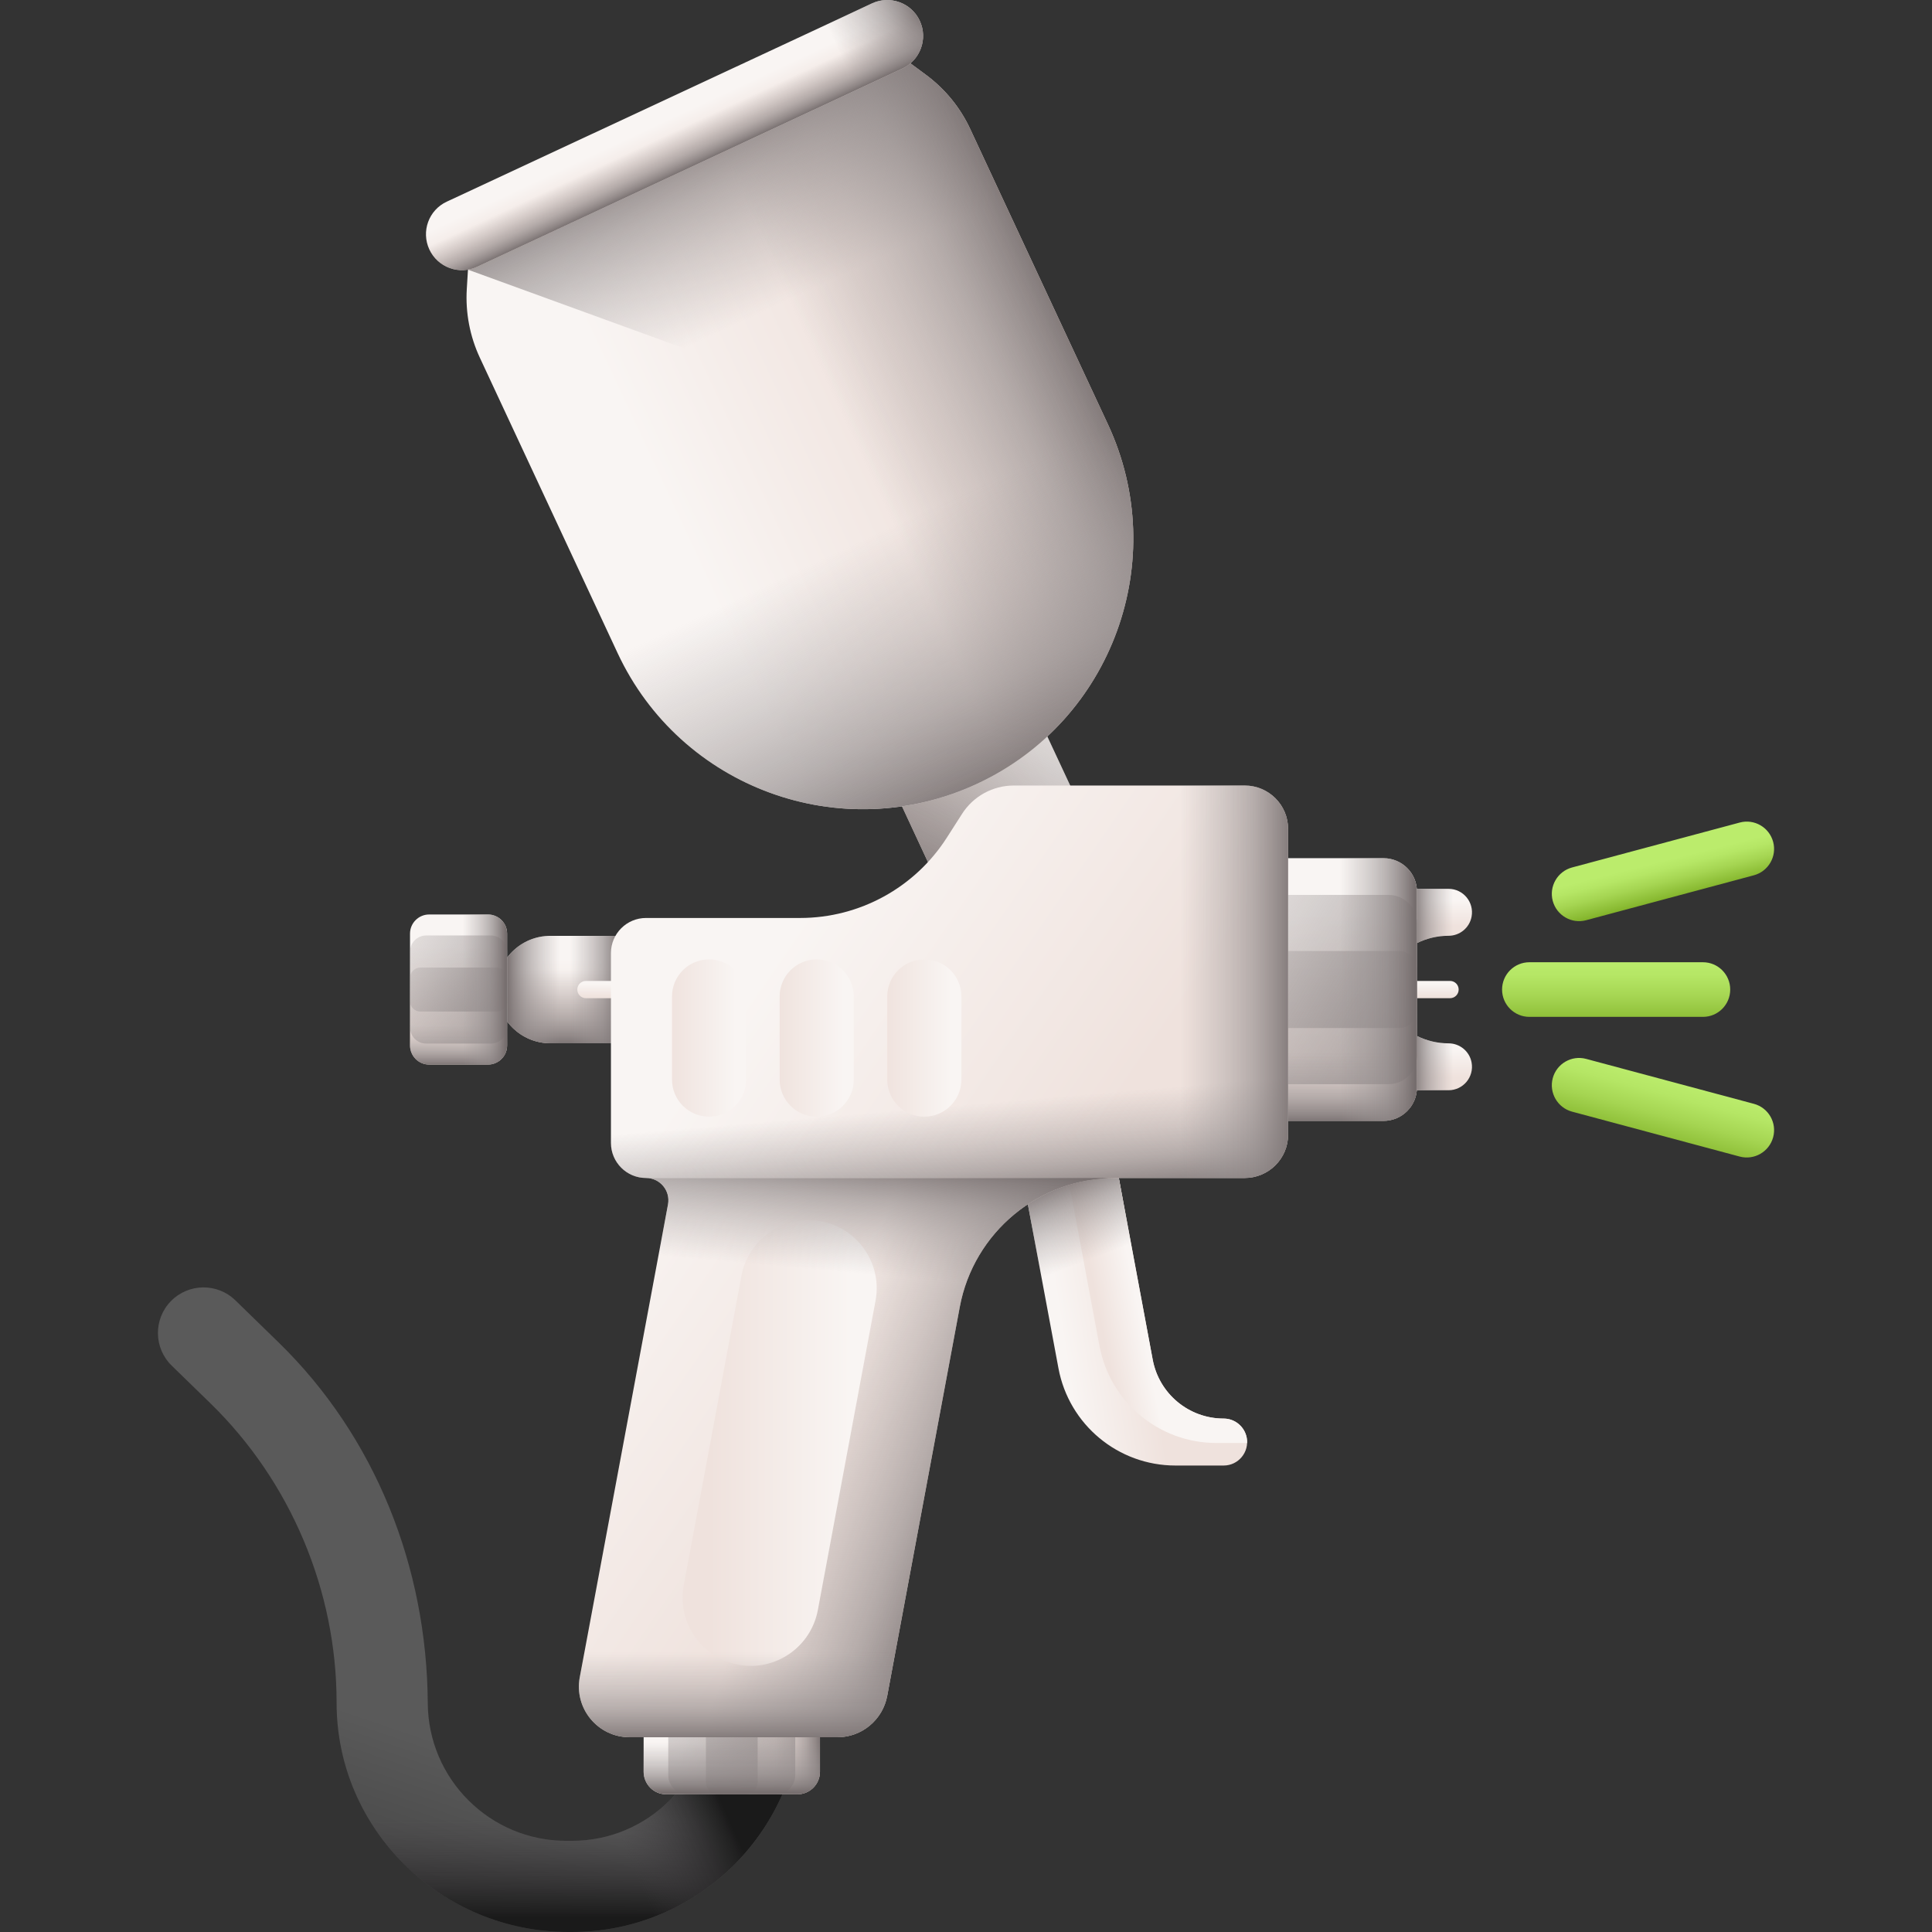 <svg width="36" height="36" viewBox="0 0 36 36" fill="none" xmlns="http://www.w3.org/2000/svg">
<rect x="0" y="0" width="36" height="36" fill="#333333" stroke="none"/>
<g id="airbrush 1" clip-path="url(#clip0_2560_7964)">
<g id="Group">
<g id="Group_2">
<g id="Group_3">
<path id="Vector" d="M27.989 18.439C27.989 18.158 28.217 17.93 28.498 17.93H31.732C32.013 17.93 32.24 18.158 32.24 18.439C32.24 18.72 32.013 18.948 31.732 18.948H28.498C28.217 18.948 27.989 18.72 27.989 18.439Z" fill="url(#paint0_linear_2560_7964)"/>
</g>
<g id="Group_4">
<g id="Group_5">
<path id="Vector_2" d="M28.933 20.091C29.006 19.819 29.285 19.658 29.556 19.731L32.68 20.568C32.952 20.64 33.113 20.919 33.04 21.191C32.967 21.462 32.688 21.623 32.417 21.551L29.293 20.714C29.022 20.641 28.861 20.362 28.933 20.091Z" fill="url(#paint1_linear_2560_7964)"/>
</g>
<g id="Group_6">
<path id="Vector_3" d="M28.933 16.787C29.006 17.058 29.285 17.22 29.556 17.147L32.68 16.31C32.952 16.237 33.113 15.958 33.04 15.687C32.967 15.415 32.688 15.254 32.417 15.327L29.293 16.164C29.022 16.237 28.861 16.516 28.933 16.787Z" fill="url(#paint2_linear_2560_7964)"/>
</g>
</g>
</g>
<g id="Group_7">
<path id="Vector_4" d="M10.658 36H10.594C8.226 36 6.27 34.095 6.272 31.727C6.273 29.637 5.415 27.602 3.917 26.145L3.2 25.447C2.864 25.12 2.856 24.582 3.183 24.246C3.511 23.91 4.048 23.902 4.385 24.229L5.185 25.008C6.999 26.773 7.955 29.206 7.971 31.737C7.979 33.152 9.133 34.301 10.551 34.301H10.658C12.081 34.301 13.239 33.143 13.239 31.721H14.938C14.938 34.08 13.018 36 10.658 36Z" fill="url(#paint3_linear_2560_7964)"/>
</g>
<path id="Vector_5" d="M6.272 31.727C6.269 34.095 8.226 36 10.594 36H10.658C13.018 36 14.938 34.08 14.938 31.721H13.239C13.239 33.144 12.081 34.301 10.658 34.301H10.551C9.133 34.301 7.979 33.153 7.971 31.737C7.968 31.355 7.944 30.975 7.899 30.599H6.188C6.243 30.971 6.272 31.348 6.272 31.727Z" fill="url(#paint4_linear_2560_7964)"/>
<path id="Vector_6" d="M6.272 31.727C6.269 34.095 8.226 36 10.594 36H10.658C13.018 36 14.938 34.08 14.938 31.721H13.239C13.239 33.144 12.081 34.301 10.658 34.301H10.551C9.133 34.301 7.979 33.153 7.971 31.737C7.968 31.355 7.944 30.975 7.899 30.599H6.188C6.243 30.971 6.272 31.348 6.272 31.727Z" fill="url(#paint5_linear_2560_7964)"/>
<g id="Group_8">
<path id="Vector_7" d="M15.279 33.014V31.728C15.279 31.497 15.091 31.309 14.859 31.309H12.412C12.181 31.309 11.993 31.497 11.993 31.728V33.014C11.993 33.246 12.181 33.434 12.412 33.434H14.859C15.091 33.434 15.279 33.246 15.279 33.014Z" fill="url(#paint6_linear_2560_7964)"/>
<path id="Vector_8" d="M14.819 33.078V31.665C14.819 31.468 14.66 31.309 14.463 31.309H12.808C12.611 31.309 12.452 31.468 12.452 31.665V33.078C12.452 33.274 12.611 33.434 12.808 33.434H14.463C14.66 33.434 14.819 33.274 14.819 33.078Z" fill="url(#paint7_linear_2560_7964)"/>
<path id="Vector_9" d="M14.118 33.206V31.536C14.118 31.411 14.016 31.309 13.891 31.309H13.381C13.256 31.309 13.154 31.411 13.154 31.536V33.206C13.154 33.332 13.256 33.434 13.381 33.434H13.891C14.016 33.434 14.118 33.332 14.118 33.206Z" fill="url(#paint8_linear_2560_7964)"/>
<path id="Vector_10" d="M13.636 31.309H14.859C15.091 31.309 15.278 31.497 15.278 31.728V33.014C15.278 33.246 15.091 33.434 14.859 33.434H13.636V31.309Z" fill="url(#paint9_linear_2560_7964)"/>
<path id="Vector_11" d="M11.993 33.014V31.878H15.279V33.014C15.279 33.246 15.091 33.434 14.86 33.434H12.412C12.181 33.434 11.993 33.246 11.993 33.014Z" fill="url(#paint10_linear_2560_7964)"/>
</g>
<g id="Group_9">
<path id="Vector_12" d="M20.247 15.293L17.524 16.563L16.085 13.476L18.808 12.207L20.247 15.293Z" fill="url(#paint11_linear_2560_7964)"/>
<path id="Vector_13" d="M20.247 15.293L17.524 16.563L16.085 13.476L18.808 12.207L20.247 15.293Z" fill="url(#paint12_linear_2560_7964)"/>
<g id="Group_10">
<g id="Group_11">
<path id="Vector_14" d="M13.212 19.44H10.256C9.703 19.44 9.255 18.992 9.255 18.439C9.255 17.886 9.703 17.438 10.256 17.438H13.212V19.44Z" fill="url(#paint13_linear_2560_7964)"/>
<path id="Vector_15" d="M13.212 19.44H10.256C9.703 19.44 9.255 18.992 9.255 18.439C9.255 17.886 9.703 17.438 10.256 17.438H13.212V19.44Z" fill="url(#paint14_linear_2560_7964)"/>
<path id="Vector_16" d="M13.212 19.44H10.256C9.703 19.44 9.255 18.992 9.255 18.439C9.255 17.886 9.703 17.438 10.256 17.438H13.212V19.44Z" fill="url(#paint15_linear_2560_7964)"/>
<path id="Vector_17" d="M13.212 19.44H10.256C9.703 19.44 9.255 18.992 9.255 18.439C9.255 17.886 9.703 17.438 10.256 17.438H13.212V19.44Z" fill="url(#paint16_linear_2560_7964)"/>
</g>
<path id="Vector_18" d="M27.019 18.6H10.918C10.829 18.6 10.757 18.528 10.757 18.439C10.757 18.35 10.829 18.278 10.918 18.278H27.019C27.108 18.278 27.18 18.35 27.18 18.439C27.18 18.528 27.108 18.6 27.019 18.6Z" fill="url(#paint17_linear_2560_7964)"/>
<g id="Group_12">
<path id="Vector_19" d="M26.991 19.441C26.572 19.441 26.192 19.246 25.943 18.936V20.309C25.993 20.313 26.043 20.315 26.093 20.315H26.991C27.265 20.315 27.471 20.067 27.421 19.798C27.383 19.591 27.202 19.441 26.991 19.441Z" fill="url(#paint18_linear_2560_7964)"/>
<path id="Vector_20" d="M26.991 17.437C26.572 17.437 26.192 17.631 25.943 17.941V16.568C25.993 16.565 26.043 16.562 26.093 16.562H26.991C27.265 16.562 27.471 16.811 27.421 17.08C27.383 17.287 27.202 17.437 26.991 17.437Z" fill="url(#paint19_linear_2560_7964)"/>
</g>
<g id="Group_13">
<path id="Vector_21" d="M26.991 19.441C26.572 19.441 26.192 19.246 25.943 18.936V20.309C25.993 20.313 26.043 20.315 26.093 20.315H26.991C27.265 20.315 27.471 20.067 27.421 19.798C27.383 19.591 27.202 19.441 26.991 19.441Z" fill="url(#paint20_linear_2560_7964)"/>
<path id="Vector_22" d="M26.991 17.437C26.572 17.437 26.192 17.631 25.943 17.941V16.568C25.993 16.565 26.043 16.562 26.093 16.562H26.991C27.265 16.562 27.471 16.811 27.421 17.08C27.383 17.287 27.202 17.437 26.991 17.437Z" fill="url(#paint21_linear_2560_7964)"/>
</g>
<g id="Group_14">
<path id="Vector_23" d="M25.779 20.886H23.863C23.518 20.886 23.238 20.606 23.238 20.261V16.616C23.238 16.271 23.518 15.991 23.863 15.991H25.779C26.124 15.991 26.403 16.271 26.403 16.616V20.261C26.403 20.607 26.124 20.886 25.779 20.886Z" fill="url(#paint22_linear_2560_7964)"/>
<path id="Vector_24" d="M25.873 20.202H23.768C23.476 20.202 23.238 19.965 23.238 19.672V17.206C23.238 16.913 23.476 16.675 23.768 16.675H25.873C26.166 16.675 26.404 16.913 26.404 17.206V19.672C26.403 19.965 26.166 20.202 25.873 20.202Z" fill="url(#paint23_linear_2560_7964)"/>
<path id="Vector_25" d="M26.065 19.156H23.577C23.39 19.156 23.238 19.005 23.238 18.818V18.059C23.238 17.872 23.39 17.721 23.577 17.721H26.065C26.252 17.721 26.404 17.872 26.404 18.059V18.818C26.403 19.005 26.252 19.156 26.065 19.156Z" fill="url(#paint24_linear_2560_7964)"/>
<path id="Vector_26" d="M23.238 18.439V20.261C23.238 20.606 23.518 20.886 23.863 20.886H25.779C26.124 20.886 26.403 20.606 26.403 20.261V18.439H23.238Z" fill="url(#paint25_linear_2560_7964)"/>
<path id="Vector_27" d="M25.779 15.991H24.086V20.886H25.779C26.124 20.886 26.403 20.607 26.403 20.262V16.616C26.403 16.271 26.124 15.991 25.779 15.991Z" fill="url(#paint26_linear_2560_7964)"/>
</g>
<g id="Group_15">
<g id="Group_16">
<path id="Vector_28" d="M22.801 27.308H21.903C20.835 27.308 19.919 26.547 19.723 25.497L18.663 19.815H20.449L21.479 25.335C21.598 25.972 22.153 26.433 22.801 26.433C23.012 26.433 23.192 26.584 23.231 26.791C23.281 27.059 23.075 27.308 22.801 27.308Z" fill="url(#paint27_linear_2560_7964)"/>
<path id="Vector_29" d="M23.238 26.888C23.239 26.856 23.237 26.823 23.231 26.791C23.192 26.584 23.012 26.433 22.801 26.433C22.154 26.433 21.598 25.972 21.479 25.335L20.449 19.815H19.504L20.487 25.078C20.683 26.127 21.599 26.888 22.666 26.888L23.238 26.888Z" fill="url(#paint28_linear_2560_7964)"/>
</g>
<path id="Vector_30" d="M20.449 19.816H18.663L19.608 24.881H21.394L20.449 19.816Z" fill="url(#paint29_linear_2560_7964)"/>
<path id="Vector_31" d="M23.193 14.637H18.89C18.5 14.637 18.136 14.836 17.926 15.166L17.645 15.605C17.049 16.539 16.018 17.105 14.91 17.105H12.038C11.677 17.105 11.384 17.398 11.384 17.759V21.296C11.384 21.657 11.677 21.95 12.038 21.95C12.299 21.95 12.495 22.187 12.447 22.443L10.803 31.253C10.694 31.834 11.14 32.371 11.732 32.371H15.603C16.058 32.371 16.448 32.047 16.532 31.6L17.884 24.354C18.144 22.96 19.36 21.95 20.778 21.95H23.193C23.64 21.95 24.002 21.588 24.002 21.142V15.446C24.002 14.999 23.64 14.637 23.193 14.637Z" fill="url(#paint30_linear_2560_7964)"/>
<path id="Vector_32" d="M12.447 22.443L10.803 31.253C10.694 31.834 11.14 32.371 11.732 32.371H15.603C16.058 32.371 16.448 32.047 16.532 31.6L17.884 24.354C18.144 22.96 19.36 21.95 20.778 21.95H12.038C12.299 21.95 12.495 22.187 12.447 22.443Z" fill="url(#paint31_linear_2560_7964)"/>
<path id="Vector_33" d="M13.99 31.041C13.195 31.041 12.595 30.318 12.741 29.537L13.816 23.773C13.929 23.172 14.454 22.736 15.065 22.736C15.861 22.736 16.46 23.458 16.314 24.239L15.239 30.003C15.126 30.604 14.601 31.041 13.99 31.041Z" fill="url(#paint32_linear_2560_7964)"/>
<path id="Vector_34" d="M11.618 26.888L10.803 31.253C10.694 31.834 11.14 32.371 11.732 32.371H15.603C16.058 32.371 16.448 32.047 16.532 31.6L17.411 26.888L11.618 26.888Z" fill="url(#paint33_linear_2560_7964)"/>
<path id="Vector_35" d="M24.002 21.142V18.437H11.384V21.296C11.384 21.657 11.677 21.95 12.038 21.95H20.778H23.193C23.64 21.95 24.002 21.588 24.002 21.142Z" fill="url(#paint34_linear_2560_7964)"/>
<path id="Vector_36" d="M12.448 22.443L11.925 25.244H17.718L17.884 24.354C18.145 22.96 19.361 21.95 20.778 21.95H12.038C12.299 21.95 12.495 22.187 12.448 22.443Z" fill="url(#paint35_linear_2560_7964)"/>
<path id="Vector_37" d="M23.193 14.637H19.504V22.24C19.892 22.054 20.325 21.95 20.778 21.95H23.193C23.64 21.95 24.002 21.588 24.002 21.142V15.446C24.002 14.999 23.64 14.637 23.193 14.637Z" fill="url(#paint36_linear_2560_7964)"/>
<path id="Vector_38" d="M13.212 20.807C12.831 20.807 12.522 20.498 12.522 20.117V18.567C12.522 18.186 12.831 17.877 13.212 17.877C13.594 17.877 13.903 18.186 13.903 18.567V20.117C13.903 20.498 13.594 20.807 13.212 20.807Z" fill="url(#paint37_linear_2560_7964)"/>
<path id="Vector_39" d="M15.218 20.807C14.837 20.807 14.528 20.498 14.528 20.117V18.567C14.528 18.186 14.837 17.877 15.218 17.877C15.6 17.877 15.909 18.186 15.909 18.567V20.117C15.909 20.498 15.599 20.807 15.218 20.807Z" fill="url(#paint38_linear_2560_7964)"/>
<path id="Vector_40" d="M17.224 20.807C16.842 20.807 16.533 20.498 16.533 20.117V18.567C16.533 18.186 16.842 17.877 17.224 17.877C17.605 17.877 17.914 18.186 17.914 18.567V20.117C17.914 20.498 17.605 20.807 17.224 20.807Z" fill="url(#paint39_linear_2560_7964)"/>
</g>
<g id="Group_17">
<path id="Vector_41" d="M9.092 19.837H7.997C7.8 19.837 7.64 19.677 7.64 19.48V17.397C7.64 17.2 7.8 17.04 7.997 17.04H9.092C9.289 17.04 9.449 17.2 9.449 17.397V19.48C9.449 19.677 9.289 19.837 9.092 19.837Z" fill="url(#paint40_linear_2560_7964)"/>
<path id="Vector_42" d="M9.146 19.446H7.943C7.776 19.446 7.64 19.311 7.64 19.143V17.734C7.64 17.567 7.776 17.431 7.943 17.431H9.146C9.313 17.431 9.449 17.567 9.449 17.734V19.143C9.449 19.311 9.313 19.446 9.146 19.446Z" fill="url(#paint41_linear_2560_7964)"/>
<path id="Vector_43" d="M9.255 18.849H7.833C7.727 18.849 7.64 18.762 7.64 18.656V18.222C7.64 18.115 7.727 18.029 7.833 18.029H9.255C9.362 18.029 9.449 18.115 9.449 18.222V18.656C9.449 18.762 9.362 18.849 9.255 18.849Z" fill="url(#paint42_linear_2560_7964)"/>
<path id="Vector_44" d="M7.64 18.439V19.48C7.64 19.677 7.8 19.837 7.997 19.837H9.092C9.289 19.837 9.449 19.677 9.449 19.48V18.439H7.64Z" fill="url(#paint43_linear_2560_7964)"/>
<path id="Vector_45" d="M9.092 17.04H8.125V19.837H9.092C9.289 19.837 9.449 19.677 9.449 19.48V17.397C9.449 17.2 9.289 17.04 9.092 17.04Z" fill="url(#paint44_linear_2560_7964)"/>
</g>
</g>
<g id="Group_18">
<g id="Group_19">
<path id="Vector_46" d="M18.079 2.406L20.644 7.906C21.821 10.429 20.729 13.428 18.206 14.605C15.683 15.782 12.684 14.69 11.507 12.167L8.942 6.667C8.755 6.266 8.671 5.825 8.698 5.384L8.755 4.45L16.501 0.838L17.253 1.394C17.609 1.658 17.893 2.005 18.079 2.406Z" fill="url(#paint45_linear_2560_7964)"/>
<path id="Vector_47" d="M16.502 0.838L8.917 4.375L8.72 5.025L21.092 9.528C21.036 8.98 20.89 8.433 20.644 7.906L18.08 2.406C17.893 2.005 17.609 1.658 17.253 1.394L16.502 0.838Z" fill="url(#paint46_linear_2560_7964)"/>
<path id="Vector_48" d="M16.501 0.838L11.516 3.163L17.029 14.987C17.427 14.91 17.822 14.784 18.206 14.605C20.729 13.428 21.821 10.429 20.644 7.906L18.079 2.406C17.892 2.005 17.609 1.658 17.253 1.394L16.501 0.838Z" fill="url(#paint47_linear_2560_7964)"/>
<g id="Group_20">
<path id="Vector_49" d="M16.814 1.276L8.89 4.971C8.555 5.128 8.157 4.983 8 4.648C7.844 4.312 7.989 3.914 8.324 3.758L16.248 0.063C16.583 -0.093 16.982 0.052 17.138 0.387C17.294 0.722 17.149 1.12 16.814 1.276Z" fill="url(#paint48_linear_2560_7964)"/>
<path id="Vector_50" d="M16.248 0.063L13.058 1.551L13.624 2.764L16.814 1.276C17.149 1.12 17.294 0.722 17.138 0.387C16.982 0.052 16.584 -0.093 16.248 0.063Z" fill="url(#paint49_linear_2560_7964)"/>
<path id="Vector_51" d="M8.001 4.648C8.157 4.983 8.555 5.128 8.89 4.971L16.814 1.276C17.149 1.12 17.294 0.722 17.138 0.387C17.063 0.225 16.931 0.109 16.778 0.048L7.973 4.154C7.92 4.31 7.925 4.486 8.001 4.648Z" fill="url(#paint50_linear_2560_7964)"/>
</g>
</g>
<path id="Vector_52" d="M10.773 10.592L11.507 12.167C12.684 14.69 15.683 15.782 18.206 14.605C20.729 13.429 21.821 10.429 20.644 7.906L19.91 6.331L10.773 10.592Z" fill="url(#paint51_linear_2560_7964)"/>
</g>
</g>
</g>
</g>
<defs>
<linearGradient id="paint0_linear_2560_7964" x1="30.115" y1="17.898" x2="30.115" y2="19.306" gradientUnits="userSpaceOnUse">
<stop stop-color="#BBEC6C"/>
<stop offset="0.197" stop-color="#B5E665"/>
<stop offset="0.48" stop-color="#A5D552"/>
<stop offset="0.812" stop-color="#8ABB33"/>
<stop offset="1" stop-color="#78A91F"/>
</linearGradient>
<linearGradient id="paint1_linear_2560_7964" x1="31.135" y1="20.128" x2="30.77" y2="21.489" gradientUnits="userSpaceOnUse">
<stop stop-color="#BBEC6C"/>
<stop offset="0.197" stop-color="#B5E665"/>
<stop offset="0.48" stop-color="#A5D552"/>
<stop offset="0.812" stop-color="#8ABB33"/>
<stop offset="1" stop-color="#78A91F"/>
</linearGradient>
<linearGradient id="paint2_linear_2560_7964" x1="30.941" y1="16.055" x2="31.135" y2="16.83" gradientUnits="userSpaceOnUse">
<stop stop-color="#BBEC6C"/>
<stop offset="0.197" stop-color="#B5E665"/>
<stop offset="0.48" stop-color="#A5D552"/>
<stop offset="0.812" stop-color="#8ABB33"/>
<stop offset="1" stop-color="#78A91F"/>
</linearGradient>
<linearGradient id="paint3_linear_2560_7964" x1="7.682" y1="32.258" x2="6.649" y2="35.294" gradientUnits="userSpaceOnUse">
<stop stop-color="#5A5A5A"/>
<stop offset="1" stop-color="#444444"/>
</linearGradient>
<linearGradient id="paint4_linear_2560_7964" x1="10.563" y1="33.885" x2="10.563" y2="35.738" gradientUnits="userSpaceOnUse">
<stop stop-color="#433F43" stop-opacity="0"/>
<stop offset="1" stop-color="#1A1A1A"/>
</linearGradient>
<linearGradient id="paint5_linear_2560_7964" x1="10.74" y1="32.467" x2="12.581" y2="31.644" gradientUnits="userSpaceOnUse">
<stop stop-color="#433F43" stop-opacity="0"/>
<stop offset="1" stop-color="#1A1A1A"/>
</linearGradient>
<linearGradient id="paint6_linear_2560_7964" x1="12.68" y1="32.371" x2="14.693" y2="32.371" gradientUnits="userSpaceOnUse">
<stop stop-color="#F9F5F3"/>
<stop offset="1" stop-color="#EFE2DD"/>
</linearGradient>
<linearGradient id="paint7_linear_2560_7964" x1="12.211" y1="29.933" x2="15.037" y2="34.77" gradientUnits="userSpaceOnUse">
<stop stop-color="#9E9797" stop-opacity="0"/>
<stop offset="0.356" stop-color="#9B9494" stop-opacity="0.356"/>
<stop offset="0.628" stop-color="#928B8B" stop-opacity="0.629"/>
<stop offset="0.872" stop-color="#827A7A" stop-opacity="0.872"/>
<stop offset="1" stop-color="#766E6E"/>
</linearGradient>
<linearGradient id="paint8_linear_2560_7964" x1="12.527" y1="30.473" x2="14.727" y2="34.238" gradientUnits="userSpaceOnUse">
<stop stop-color="#9E9797" stop-opacity="0"/>
<stop offset="0.356" stop-color="#9B9494" stop-opacity="0.356"/>
<stop offset="0.628" stop-color="#928B8B" stop-opacity="0.629"/>
<stop offset="0.872" stop-color="#827A7A" stop-opacity="0.872"/>
<stop offset="1" stop-color="#766E6E"/>
</linearGradient>
<linearGradient id="paint9_linear_2560_7964" x1="14.425" y1="32.371" x2="15.317" y2="32.371" gradientUnits="userSpaceOnUse">
<stop stop-color="#9E9797" stop-opacity="0"/>
<stop offset="0.356" stop-color="#9B9494" stop-opacity="0.356"/>
<stop offset="0.628" stop-color="#928B8B" stop-opacity="0.629"/>
<stop offset="0.872" stop-color="#827A7A" stop-opacity="0.872"/>
<stop offset="1" stop-color="#766E6E"/>
</linearGradient>
<linearGradient id="paint10_linear_2560_7964" x1="13.636" y1="32.466" x2="13.636" y2="33.403" gradientUnits="userSpaceOnUse">
<stop stop-color="#9E9797" stop-opacity="0"/>
<stop offset="0.356" stop-color="#9B9494" stop-opacity="0.356"/>
<stop offset="0.628" stop-color="#928B8B" stop-opacity="0.629"/>
<stop offset="0.872" stop-color="#827A7A" stop-opacity="0.872"/>
<stop offset="1" stop-color="#766E6E"/>
</linearGradient>
<linearGradient id="paint11_linear_2560_7964" x1="19.244" y1="13.796" x2="17.177" y2="14.926" gradientUnits="userSpaceOnUse">
<stop stop-color="#F9F5F3"/>
<stop offset="1" stop-color="#EFE2DD"/>
</linearGradient>
<linearGradient id="paint12_linear_2560_7964" x1="19.431" y1="11.764" x2="16.976" y2="16.851" gradientUnits="userSpaceOnUse">
<stop stop-color="#9E9797" stop-opacity="0"/>
<stop offset="0.356" stop-color="#9B9494" stop-opacity="0.356"/>
<stop offset="0.628" stop-color="#928B8B" stop-opacity="0.629"/>
<stop offset="0.872" stop-color="#827A7A" stop-opacity="0.872"/>
<stop offset="1" stop-color="#766E6E"/>
</linearGradient>
<linearGradient id="paint13_linear_2560_7964" x1="11.234" y1="17.881" x2="11.234" y2="18.981" gradientUnits="userSpaceOnUse">
<stop stop-color="#F9F5F3"/>
<stop offset="1" stop-color="#EFE2DD"/>
</linearGradient>
<linearGradient id="paint14_linear_2560_7964" x1="11.234" y1="18.075" x2="11.234" y2="19.496" gradientUnits="userSpaceOnUse">
<stop stop-color="#9E9797" stop-opacity="0"/>
<stop offset="0.356" stop-color="#9B9494" stop-opacity="0.356"/>
<stop offset="0.628" stop-color="#928B8B" stop-opacity="0.629"/>
<stop offset="0.872" stop-color="#827A7A" stop-opacity="0.872"/>
<stop offset="1" stop-color="#766E6E"/>
</linearGradient>
<linearGradient id="paint15_linear_2560_7964" x1="10.627" y1="18.439" x2="11.568" y2="18.439" gradientUnits="userSpaceOnUse">
<stop stop-color="#9E9797" stop-opacity="0"/>
<stop offset="0.356" stop-color="#9B9494" stop-opacity="0.356"/>
<stop offset="0.628" stop-color="#928B8B" stop-opacity="0.629"/>
<stop offset="0.872" stop-color="#827A7A" stop-opacity="0.872"/>
<stop offset="1" stop-color="#766E6E"/>
</linearGradient>
<linearGradient id="paint16_linear_2560_7964" x1="10.434" y1="18.439" x2="9.432" y2="18.439" gradientUnits="userSpaceOnUse">
<stop stop-color="#9E9797" stop-opacity="0"/>
<stop offset="0.356" stop-color="#9B9494" stop-opacity="0.356"/>
<stop offset="0.628" stop-color="#928B8B" stop-opacity="0.629"/>
<stop offset="0.872" stop-color="#827A7A" stop-opacity="0.872"/>
<stop offset="1" stop-color="#766E6E"/>
</linearGradient>
<linearGradient id="paint17_linear_2560_7964" x1="18.968" y1="18.334" x2="18.968" y2="18.576" gradientUnits="userSpaceOnUse">
<stop stop-color="#F9F5F3"/>
<stop offset="1" stop-color="#EFE2DD"/>
</linearGradient>
<linearGradient id="paint18_linear_2560_7964" x1="26.686" y1="19.555" x2="26.686" y2="20.069" gradientUnits="userSpaceOnUse">
<stop stop-color="#F9F5F3"/>
<stop offset="1" stop-color="#EFE2DD"/>
</linearGradient>
<linearGradient id="paint19_linear_2560_7964" x1="26.686" y1="16.778" x2="26.686" y2="17.256" gradientUnits="userSpaceOnUse">
<stop stop-color="#F9F5F3"/>
<stop offset="1" stop-color="#EFE2DD"/>
</linearGradient>
<linearGradient id="paint20_linear_2560_7964" x1="27.071" y1="19.626" x2="26.303" y2="19.626" gradientUnits="userSpaceOnUse">
<stop stop-color="#9E9797" stop-opacity="0"/>
<stop offset="0.356" stop-color="#9B9494" stop-opacity="0.356"/>
<stop offset="0.628" stop-color="#928B8B" stop-opacity="0.629"/>
<stop offset="0.872" stop-color="#827A7A" stop-opacity="0.872"/>
<stop offset="1" stop-color="#766E6E"/>
</linearGradient>
<linearGradient id="paint21_linear_2560_7964" x1="27.071" y1="17.252" x2="26.303" y2="17.252" gradientUnits="userSpaceOnUse">
<stop stop-color="#9E9797" stop-opacity="0"/>
<stop offset="0.356" stop-color="#9B9494" stop-opacity="0.356"/>
<stop offset="0.628" stop-color="#928B8B" stop-opacity="0.629"/>
<stop offset="0.872" stop-color="#827A7A" stop-opacity="0.872"/>
<stop offset="1" stop-color="#766E6E"/>
</linearGradient>
<linearGradient id="paint22_linear_2560_7964" x1="24.821" y1="17.015" x2="24.821" y2="20.013" gradientUnits="userSpaceOnUse">
<stop stop-color="#F9F5F3"/>
<stop offset="1" stop-color="#EFE2DD"/>
</linearGradient>
<linearGradient id="paint23_linear_2560_7964" x1="21.188" y1="16.316" x2="28.394" y2="20.526" gradientUnits="userSpaceOnUse">
<stop stop-color="#9E9797" stop-opacity="0"/>
<stop offset="0.356" stop-color="#9B9494" stop-opacity="0.356"/>
<stop offset="0.628" stop-color="#928B8B" stop-opacity="0.629"/>
<stop offset="0.872" stop-color="#827A7A" stop-opacity="0.872"/>
<stop offset="1" stop-color="#766E6E"/>
</linearGradient>
<linearGradient id="paint24_linear_2560_7964" x1="21.993" y1="16.786" x2="27.602" y2="20.063" gradientUnits="userSpaceOnUse">
<stop stop-color="#9E9797" stop-opacity="0"/>
<stop offset="0.356" stop-color="#9B9494" stop-opacity="0.356"/>
<stop offset="0.628" stop-color="#928B8B" stop-opacity="0.629"/>
<stop offset="0.872" stop-color="#827A7A" stop-opacity="0.872"/>
<stop offset="1" stop-color="#766E6E"/>
</linearGradient>
<linearGradient id="paint25_linear_2560_7964" x1="24.821" y1="19.614" x2="24.821" y2="20.944" gradientUnits="userSpaceOnUse">
<stop stop-color="#9E9797" stop-opacity="0"/>
<stop offset="0.356" stop-color="#9B9494" stop-opacity="0.356"/>
<stop offset="0.628" stop-color="#928B8B" stop-opacity="0.629"/>
<stop offset="0.872" stop-color="#827A7A" stop-opacity="0.872"/>
<stop offset="1" stop-color="#766E6E"/>
</linearGradient>
<linearGradient id="paint26_linear_2560_7964" x1="24.962" y1="18.439" x2="26.357" y2="18.439" gradientUnits="userSpaceOnUse">
<stop stop-color="#9E9797" stop-opacity="0"/>
<stop offset="0.356" stop-color="#9B9494" stop-opacity="0.356"/>
<stop offset="0.628" stop-color="#928B8B" stop-opacity="0.629"/>
<stop offset="0.872" stop-color="#827A7A" stop-opacity="0.872"/>
<stop offset="1" stop-color="#766E6E"/>
</linearGradient>
<linearGradient id="paint27_linear_2560_7964" x1="19.615" y1="23.739" x2="21.166" y2="23.497" gradientUnits="userSpaceOnUse">
<stop stop-color="#F9F5F3"/>
<stop offset="1" stop-color="#EFE2DD"/>
</linearGradient>
<linearGradient id="paint28_linear_2560_7964" x1="21.019" y1="23.422" x2="20.292" y2="23.568" gradientUnits="userSpaceOnUse">
<stop stop-color="#F9F5F3"/>
<stop offset="1" stop-color="#EFE2DD"/>
</linearGradient>
<linearGradient id="paint29_linear_2560_7964" x1="20.438" y1="23.422" x2="19.856" y2="21.896" gradientUnits="userSpaceOnUse">
<stop stop-color="#9E9797" stop-opacity="0"/>
<stop offset="0.356" stop-color="#9B9494" stop-opacity="0.356"/>
<stop offset="0.628" stop-color="#928B8B" stop-opacity="0.629"/>
<stop offset="0.872" stop-color="#827A7A" stop-opacity="0.872"/>
<stop offset="1" stop-color="#766E6E"/>
</linearGradient>
<linearGradient id="paint30_linear_2560_7964" x1="12.724" y1="20.259" x2="18.392" y2="24.159" gradientUnits="userSpaceOnUse">
<stop stop-color="#F9F5F3"/>
<stop offset="1" stop-color="#EFE2DD"/>
</linearGradient>
<linearGradient id="paint31_linear_2560_7964" x1="15.043" y1="26.76" x2="18.386" y2="27.947" gradientUnits="userSpaceOnUse">
<stop stop-color="#9E9797" stop-opacity="0"/>
<stop offset="0.356" stop-color="#9B9494" stop-opacity="0.356"/>
<stop offset="0.628" stop-color="#928B8B" stop-opacity="0.629"/>
<stop offset="0.872" stop-color="#827A7A" stop-opacity="0.872"/>
<stop offset="1" stop-color="#766E6E"/>
</linearGradient>
<linearGradient id="paint32_linear_2560_7964" x1="15.841" y1="26.888" x2="13.228" y2="26.888" gradientUnits="userSpaceOnUse">
<stop stop-color="#F9F5F3"/>
<stop offset="1" stop-color="#EFE2DD"/>
</linearGradient>
<linearGradient id="paint33_linear_2560_7964" x1="14.099" y1="30.791" x2="14.099" y2="32.487" gradientUnits="userSpaceOnUse">
<stop stop-color="#9E9797" stop-opacity="0"/>
<stop offset="0.356" stop-color="#9B9494" stop-opacity="0.356"/>
<stop offset="0.628" stop-color="#928B8B" stop-opacity="0.629"/>
<stop offset="0.872" stop-color="#827A7A" stop-opacity="0.872"/>
<stop offset="1" stop-color="#766E6E"/>
</linearGradient>
<linearGradient id="paint34_linear_2560_7964" x1="17.755" y1="20.603" x2="17.924" y2="22.59" gradientUnits="userSpaceOnUse">
<stop stop-color="#9E9797" stop-opacity="0"/>
<stop offset="0.356" stop-color="#9B9494" stop-opacity="0.356"/>
<stop offset="0.628" stop-color="#928B8B" stop-opacity="0.629"/>
<stop offset="0.872" stop-color="#827A7A" stop-opacity="0.872"/>
<stop offset="1" stop-color="#766E6E"/>
</linearGradient>
<linearGradient id="paint35_linear_2560_7964" x1="16.248" y1="23.752" x2="16.442" y2="21.572" gradientUnits="userSpaceOnUse">
<stop stop-color="#9E9797" stop-opacity="0"/>
<stop offset="0.356" stop-color="#9B9494" stop-opacity="0.356"/>
<stop offset="0.628" stop-color="#928B8B" stop-opacity="0.629"/>
<stop offset="0.872" stop-color="#827A7A" stop-opacity="0.872"/>
<stop offset="1" stop-color="#766E6E"/>
</linearGradient>
<linearGradient id="paint36_linear_2560_7964" x1="21.994" y1="18.439" x2="24.174" y2="18.439" gradientUnits="userSpaceOnUse">
<stop stop-color="#9E9797" stop-opacity="0"/>
<stop offset="0.356" stop-color="#9B9494" stop-opacity="0.356"/>
<stop offset="0.628" stop-color="#928B8B" stop-opacity="0.629"/>
<stop offset="0.872" stop-color="#827A7A" stop-opacity="0.872"/>
<stop offset="1" stop-color="#766E6E"/>
</linearGradient>
<linearGradient id="paint37_linear_2560_7964" x1="13.709" y1="19.342" x2="12.449" y2="19.342" gradientUnits="userSpaceOnUse">
<stop stop-color="#F9F5F3"/>
<stop offset="1" stop-color="#EFE2DD"/>
</linearGradient>
<linearGradient id="paint38_linear_2560_7964" x1="15.715" y1="19.342" x2="14.455" y2="19.342" gradientUnits="userSpaceOnUse">
<stop stop-color="#F9F5F3"/>
<stop offset="1" stop-color="#EFE2DD"/>
</linearGradient>
<linearGradient id="paint39_linear_2560_7964" x1="17.72" y1="19.342" x2="16.46" y2="19.342" gradientUnits="userSpaceOnUse">
<stop stop-color="#F9F5F3"/>
<stop offset="1" stop-color="#EFE2DD"/>
</linearGradient>
<linearGradient id="paint40_linear_2560_7964" x1="8.544" y1="17.625" x2="8.544" y2="19.339" gradientUnits="userSpaceOnUse">
<stop stop-color="#F9F5F3"/>
<stop offset="1" stop-color="#EFE2DD"/>
</linearGradient>
<linearGradient id="paint41_linear_2560_7964" x1="6.468" y1="17.226" x2="10.586" y2="19.632" gradientUnits="userSpaceOnUse">
<stop stop-color="#9E9797" stop-opacity="0"/>
<stop offset="0.356" stop-color="#9B9494" stop-opacity="0.356"/>
<stop offset="0.628" stop-color="#928B8B" stop-opacity="0.629"/>
<stop offset="0.872" stop-color="#827A7A" stop-opacity="0.872"/>
<stop offset="1" stop-color="#766E6E"/>
</linearGradient>
<linearGradient id="paint42_linear_2560_7964" x1="6.929" y1="17.495" x2="10.134" y2="19.367" gradientUnits="userSpaceOnUse">
<stop stop-color="#9E9797" stop-opacity="0"/>
<stop offset="0.356" stop-color="#9B9494" stop-opacity="0.356"/>
<stop offset="0.628" stop-color="#928B8B" stop-opacity="0.629"/>
<stop offset="0.872" stop-color="#827A7A" stop-opacity="0.872"/>
<stop offset="1" stop-color="#766E6E"/>
</linearGradient>
<linearGradient id="paint43_linear_2560_7964" x1="8.544" y1="19.11" x2="8.544" y2="19.87" gradientUnits="userSpaceOnUse">
<stop stop-color="#9E9797" stop-opacity="0"/>
<stop offset="0.356" stop-color="#9B9494" stop-opacity="0.356"/>
<stop offset="0.628" stop-color="#928B8B" stop-opacity="0.629"/>
<stop offset="0.872" stop-color="#827A7A" stop-opacity="0.872"/>
<stop offset="1" stop-color="#766E6E"/>
</linearGradient>
<linearGradient id="paint44_linear_2560_7964" x1="8.625" y1="18.439" x2="9.422" y2="18.439" gradientUnits="userSpaceOnUse">
<stop stop-color="#9E9797" stop-opacity="0"/>
<stop offset="0.356" stop-color="#9B9494" stop-opacity="0.356"/>
<stop offset="0.628" stop-color="#928B8B" stop-opacity="0.629"/>
<stop offset="0.872" stop-color="#827A7A" stop-opacity="0.872"/>
<stop offset="1" stop-color="#766E6E"/>
</linearGradient>
<linearGradient id="paint45_linear_2560_7964" x1="12.645" y1="9.901" x2="17.201" y2="7.774" gradientUnits="userSpaceOnUse">
<stop stop-color="#F9F5F3"/>
<stop offset="1" stop-color="#EFE2DD"/>
</linearGradient>
<linearGradient id="paint46_linear_2560_7964" x1="14.358" y1="5.751" x2="12.695" y2="2.189" gradientUnits="userSpaceOnUse">
<stop stop-color="#9E9797" stop-opacity="0"/>
<stop offset="0.356" stop-color="#9B9494" stop-opacity="0.356"/>
<stop offset="0.628" stop-color="#928B8B" stop-opacity="0.629"/>
<stop offset="0.872" stop-color="#827A7A" stop-opacity="0.872"/>
<stop offset="1" stop-color="#766E6E"/>
</linearGradient>
<linearGradient id="paint47_linear_2560_7964" x1="15.969" y1="8.349" x2="20.267" y2="6.343" gradientUnits="userSpaceOnUse">
<stop stop-color="#9E9797" stop-opacity="0"/>
<stop offset="0.356" stop-color="#9B9494" stop-opacity="0.356"/>
<stop offset="0.628" stop-color="#928B8B" stop-opacity="0.629"/>
<stop offset="0.872" stop-color="#827A7A" stop-opacity="0.872"/>
<stop offset="1" stop-color="#766E6E"/>
</linearGradient>
<linearGradient id="paint48_linear_2560_7964" x1="12.441" y1="2.227" x2="12.719" y2="2.822" gradientUnits="userSpaceOnUse">
<stop stop-color="#F9F5F3"/>
<stop offset="1" stop-color="#EFE2DD"/>
</linearGradient>
<linearGradient id="paint49_linear_2560_7964" x1="15.675" y1="1.051" x2="17.235" y2="0.322" gradientUnits="userSpaceOnUse">
<stop stop-color="#9E9797" stop-opacity="0"/>
<stop offset="0.356" stop-color="#9B9494" stop-opacity="0.356"/>
<stop offset="0.628" stop-color="#928B8B" stop-opacity="0.629"/>
<stop offset="0.872" stop-color="#827A7A" stop-opacity="0.872"/>
<stop offset="1" stop-color="#766E6E"/>
</linearGradient>
<linearGradient id="paint50_linear_2560_7964" x1="12.548" y1="2.457" x2="12.864" y2="3.133" gradientUnits="userSpaceOnUse">
<stop stop-color="#9E9797" stop-opacity="0"/>
<stop offset="0.356" stop-color="#9B9494" stop-opacity="0.356"/>
<stop offset="0.628" stop-color="#928B8B" stop-opacity="0.629"/>
<stop offset="0.872" stop-color="#827A7A" stop-opacity="0.872"/>
<stop offset="1" stop-color="#766E6E"/>
</linearGradient>
<linearGradient id="paint51_linear_2560_7964" x1="16.096" y1="10.055" x2="18.407" y2="15.006" gradientUnits="userSpaceOnUse">
<stop stop-color="#9E9797" stop-opacity="0"/>
<stop offset="0.356" stop-color="#9B9494" stop-opacity="0.356"/>
<stop offset="0.628" stop-color="#928B8B" stop-opacity="0.629"/>
<stop offset="0.872" stop-color="#827A7A" stop-opacity="0.872"/>
<stop offset="1" stop-color="#766E6E"/>
</linearGradient>
<clipPath id="clip0_2560_7964">
<rect width="36" height="36" fill="white"/>
</clipPath>
</defs>
</svg>
